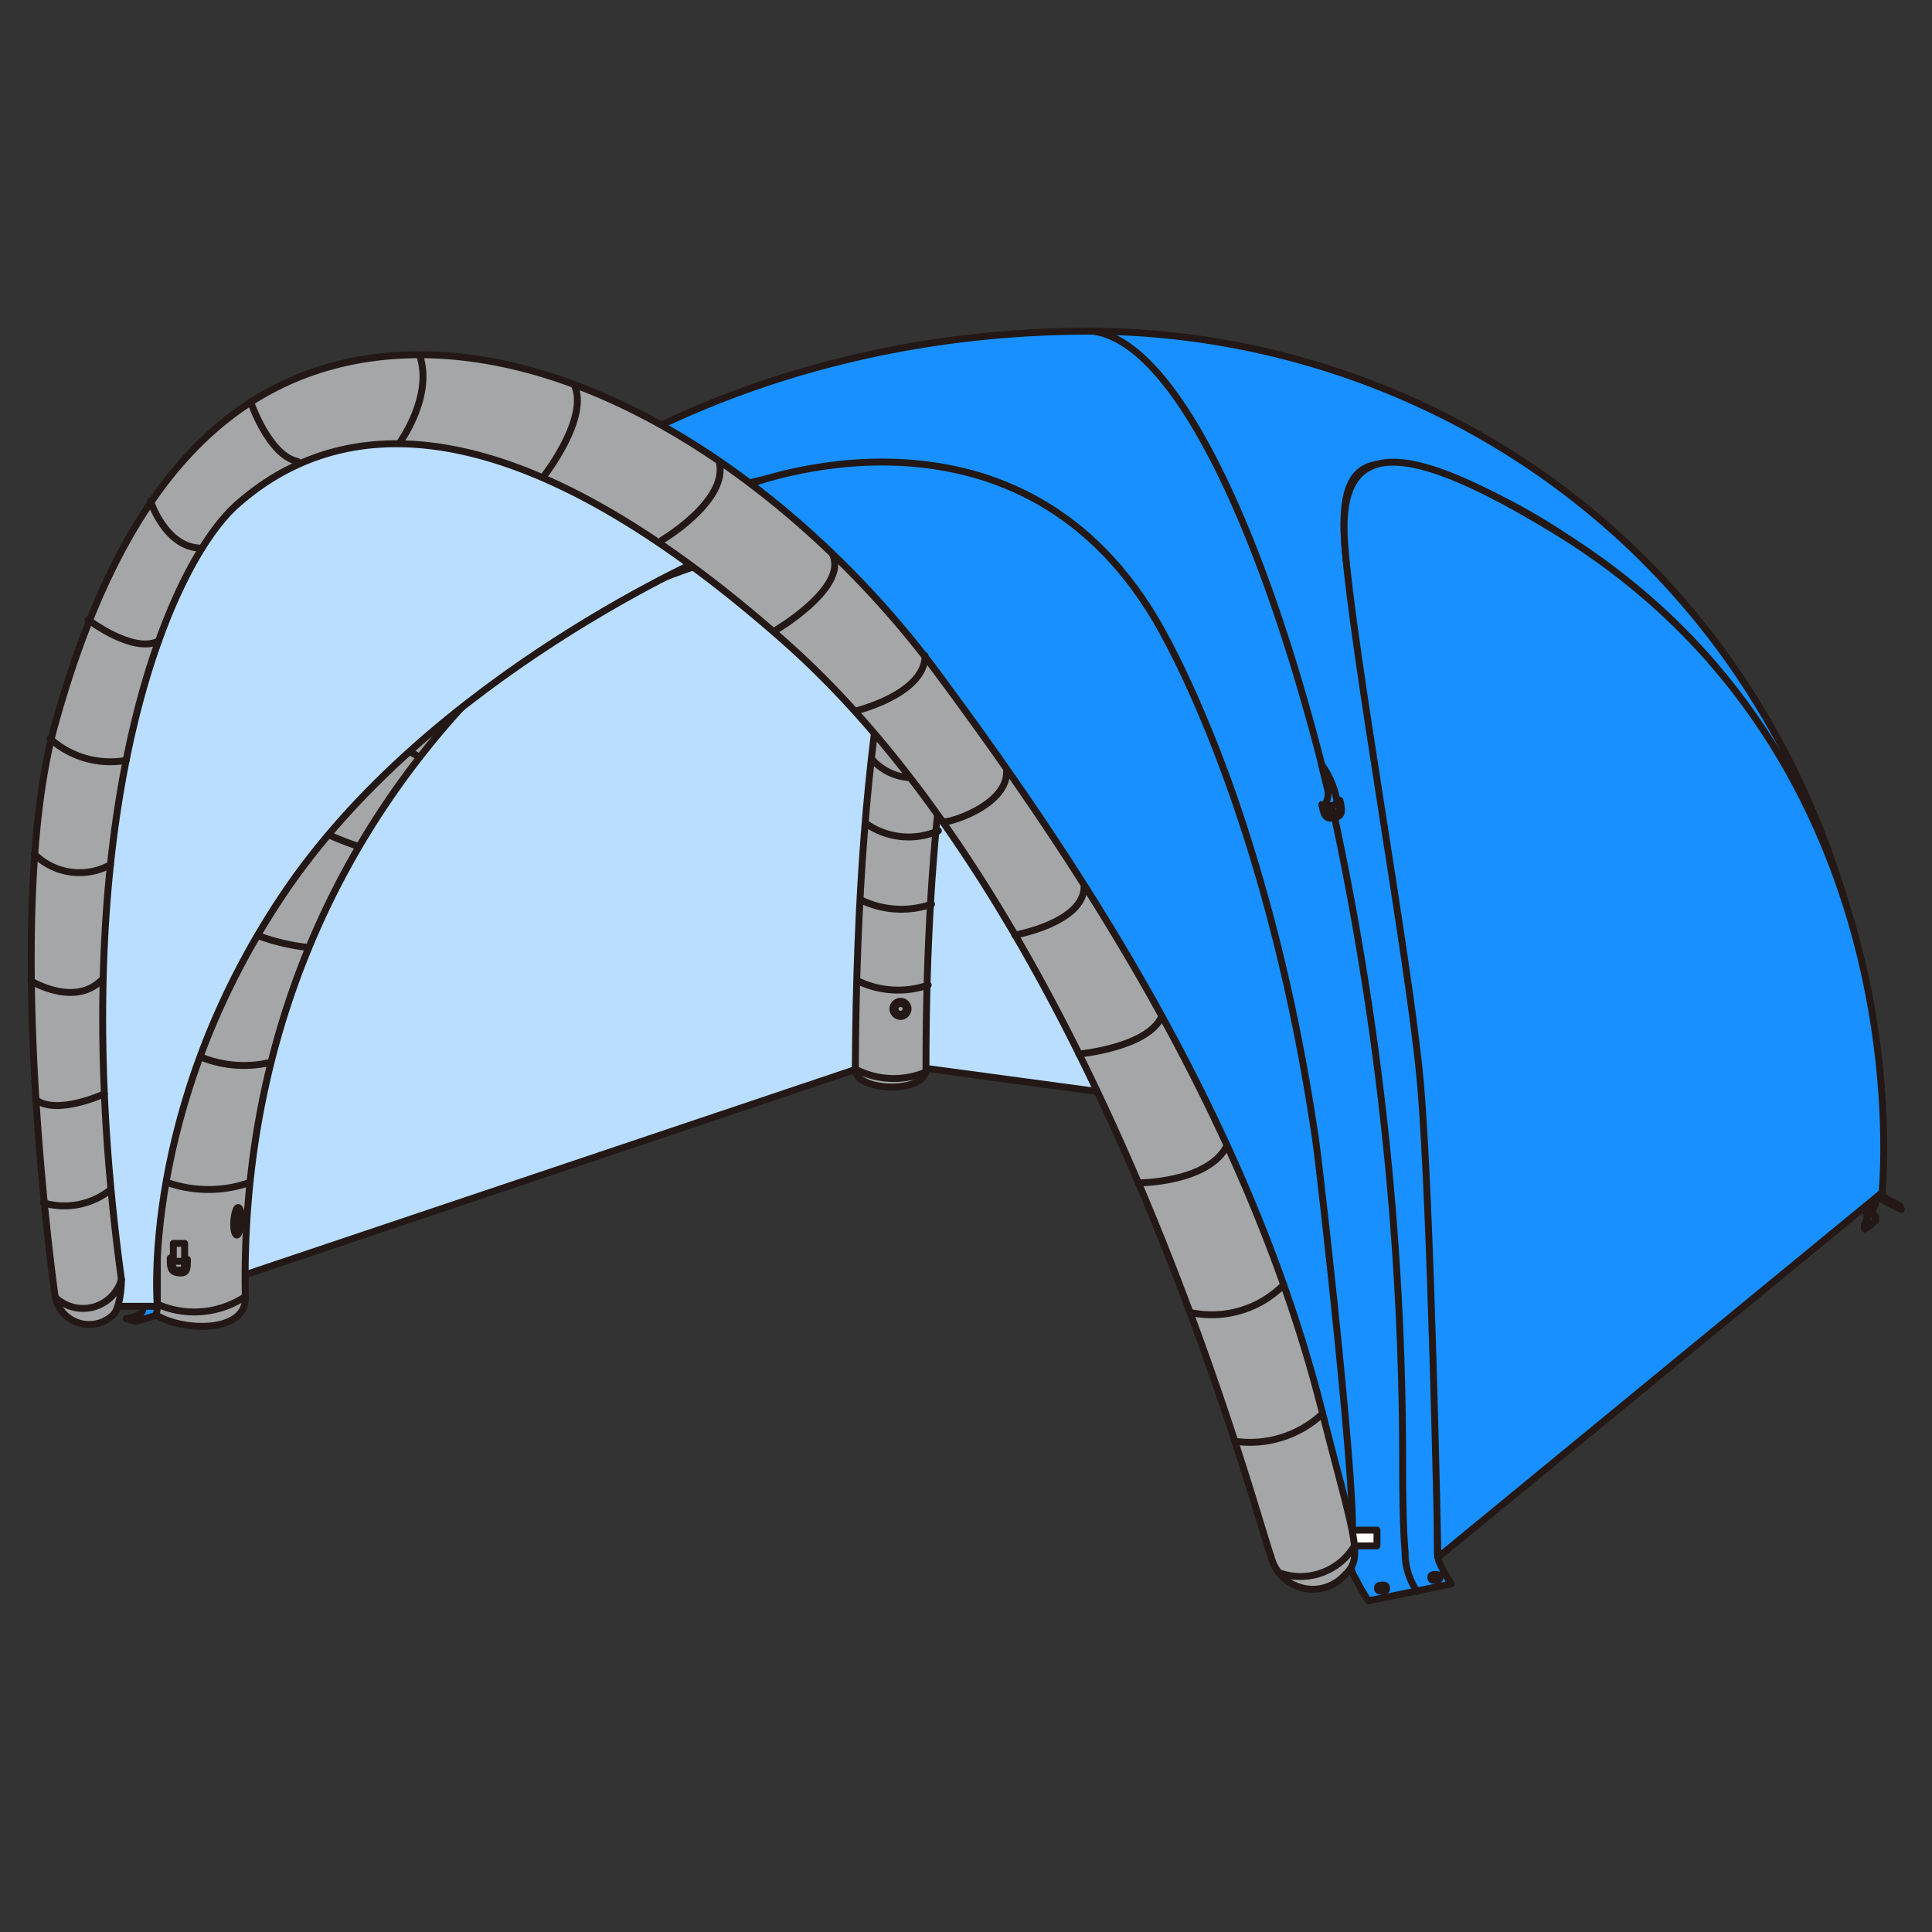 <svg id="图层_1" data-name="图层 1" xmlns="http://www.w3.org/2000/svg" viewBox="0 0 70 70"><rect x="0" y="0" width="70" height="70" fill="#333333" stroke="none"/><defs><style>.cls-1,.cls-2,.cls-9{fill:#badeff;}.cls-1,.cls-3,.cls-4,.cls-6,.cls-8,.cls-9{stroke:#231815;stroke-linecap:round;stroke-linejoin:round;stroke-width:0.25px;}.cls-1,.cls-5,.cls-7,.cls-8{fill-rule:evenodd;}.cls-3{fill:#a4a6a8;}.cls-4{fill:none;}.cls-5,.cls-6,.cls-8{fill:#1890ff;}.cls-7{fill:#fff;}</style></defs><path class="cls-1" d="M7.15,46.77l25.24-8.49s2.75-19.63-2.6-19.5S8.79,21.65,7.15,46.77Z"/><path class="cls-1" d="M66.16,43.11,32.74,38.6S30,17.13,45.68,18,66.28,31.35,66.16,43.11Z"/><path class="cls-2" d="M18.78,23.47s12.62-8.84,13.09,1.1c0,0,1.89-9,3.13-9.74C35,14.83,20.78,17.3,18.78,23.47Z"/><path class="cls-2" d="M34.4,26s1.45-12.07,5.54-12,16.48,4.84,19,10.73C59,24.72,45.24,14.19,34.4,26Z"/><path class="cls-3" d="M45.79,16.25A26.53,26.53,0,0,1,65,43.09c0,.78,1.76,1.06,2.59.61l.34-.31a.75.75,0,0,0,.09-.3A29.44,29.44,0,0,0,39,12.15c-20.8.13-35,19.43-33.67,35a.93.93,0,0,0,.24.49l.08,0c1,.62,3.26.65,3.24-.62C8.49,28.16,23.45,16.38,37.79,15.38l.71,0a31.14,31.14,0,0,1,6.91.8Z"/><path class="cls-3" d="M39,15.48c-1.34-.08-5.46,5.1-5.45,23.27,0,.88-2.56.81-2.56,0,.06-12.78,1.7-19.55,3.64-23.07"/><path class="cls-3" d="M50.54,56.85a3.76,3.76,0,0,0,1.13-.34l.39-.5a1.11,1.11,0,0,0,0-.19C51.8,30,46.69,14.3,39.9,12.15c-2.45-.78-2.64,3-1.46,3.08,4.71.32,9.59,21.07,9.26,40.5,0,.54.48.88,1.24,1A9.19,9.19,0,0,0,50.54,56.85Z"/><path class="cls-4" d="M5.23,47a3.33,3.33,0,0,0,3.62,0"/><path class="cls-4" d="M5.27,42.48A4.52,4.52,0,0,0,9,42.86"/><path class="cls-4" d="M6.2,37.65a4.12,4.12,0,0,0,3.6.84"/><path class="cls-4" d="M7.81,33.12a7.57,7.57,0,0,0,3.37,1.21"/><path class="cls-4" d="M9.9,29.07a11,11,0,0,0,3.1,1.6"/><path class="cls-4" d="M35.77,12.21c.64.3.56,2.41.47,3.2"/><path class="cls-4" d="M52.06,55.88a.14.14,0,0,0,0-.06m-2.46.61a5.92,5.92,0,0,0,2.13-.31m-4-.29a2.4,2.4,0,0,0,1.36.55"/><path class="cls-4" d="M47.68,51.06a6.53,6.53,0,0,0,4.29.09"/><path class="cls-4" d="M47,41a8.76,8.76,0,0,1,4.22-.53"/><path class="cls-4" d="M47.44,45.83a11.31,11.31,0,0,0,4.38-.18"/><path class="cls-4" d="M12.46,25.33a11.21,11.21,0,0,0,2.74,2.1"/><path class="cls-4" d="M15.4,22a8.37,8.37,0,0,0,2.48,2.4"/><path class="cls-4" d="M18.66,19.13c.8.87,1.34,2,2.14,2.76"/><path class="cls-4" d="M32.39,12.73c.63.3.77,2.44.68,3.23"/><path class="cls-4" d="M28.94,13.65c.63.3,1.11,2.41,1,3.2"/><path class="cls-4" d="M25.16,15.15c.63.3,1.42,2.11,1.63,3.11"/><path class="cls-4" d="M21.89,16.91a14.75,14.75,0,0,1,2,2.9"/><path class="cls-4" d="M46.43,36.21a7.19,7.19,0,0,1,4.19-.72"/><path class="cls-4" d="M45.71,31.89A4.62,4.62,0,0,1,49.85,31"/><path class="cls-4" d="M45,28.28a3.54,3.54,0,0,1,4-1.12"/><path class="cls-4" d="M44,24.8a3.08,3.08,0,0,1,4-1.22"/><path class="cls-4" d="M43.2,22.09a2.55,2.55,0,0,1,3.72-1.39"/><path class="cls-4" d="M42.26,19.71c.43-1.55,2.43-2.34,3.5-1.54"/><path class="cls-4" d="M41.41,18a2.09,2.09,0,0,1,3.1-1.95"/><path class="cls-4" d="M40.28,16.35a2,2,0,0,1,2.59-2.3"/><path class="cls-4" d="M39.09,15.4a2.05,2.05,0,0,1,1.85-2.81"/><path class="cls-4" d="M31.08,35.54a3.35,3.35,0,0,0,2.55.15"/><path class="cls-4" d="M31.2,32.61a3.35,3.35,0,0,0,2.55.15"/><path class="cls-4" d="M31.44,29.88A2.69,2.69,0,0,0,34,30.1"/><path class="cls-4" d="M31.61,27.53a2,2,0,0,0,2.58.32"/><path class="cls-4" d="M31.87,25.4a1.93,1.93,0,0,0,2.63.35"/><path class="cls-4" d="M32.19,23.47a2.07,2.07,0,0,0,2.65.48"/><path class="cls-4" d="M34.33,16.29a1.85,1.85,0,0,0,2.72,1.06"/><path class="cls-4" d="M35.47,15.51a1.77,1.77,0,0,0,2.35.77"/><path class="cls-4" d="M37,15.32c.34.41.54.52,1.28.51"/><path class="cls-4" d="M33.64,17.93a1.93,1.93,0,0,0,2.72.89"/><path class="cls-4" d="M33.05,19.72a1.69,1.69,0,0,0,2.75.57"/><path class="cls-4" d="M32.57,21.6a1.86,1.86,0,0,0,2.7.47"/><path class="cls-4" d="M42.27,12.24a3.84,3.84,0,0,1,0,1.28"/><path class="cls-4" d="M45,12.72a4.38,4.38,0,0,1-.61,3"/><path class="cls-4" d="M47.83,13.53c.3.66-.47,2.56-.94,3"/><path class="cls-4" d="M50.6,14.62c.29.66-.83,2.66-1.31,2.9"/><path class="cls-4" d="M53.15,15.93c.26.67-1.31,2.65-1.53,2.77"/><path class="cls-4" d="M59,20.25a3,3,0,0,1-2.32,2.18"/><path class="cls-4" d="M67.86,38.64c-.52.52-2.31.56-3,.29"/><path class="cls-4" d="M67.21,34.68c-.53.51-2.39.54-3.13.27"/><path class="cls-4" d="M65.88,30.55a3.77,3.77,0,0,1-3,.88"/><path class="cls-4" d="M64.06,26.76a3.17,3.17,0,0,1-2.85,1.32"/><path class="cls-4" d="M61.74,23.33a3.89,3.89,0,0,1-2.6,1.78"/><path class="cls-4" d="M56.14,17.89c.11.75-1.35,2.41-2,2.48"/><path class="cls-4" d="M6.23,45.65h0a.59.59,0,0,0,.06.31.27.27,0,0,0,.17.06c.05,0,.14,0,.17,0a.55.55,0,0,0,.06-.31h0m0-.08h.1c0,.34,0,.52-.31.49s-.31-.2-.31-.54h.11m0-.53.41,0v.65l-.41,0Z"/><path class="cls-4" d="M67,41.69h0A.55.55,0,0,1,67,42a.23.23,0,0,1-.15,0s-.12,0-.15,0a.48.48,0,0,1,0-.26h0m0-.07h-.09c0,.29,0,.44.27.42s.26-.17.26-.46H67m0-.45-.35,0v.55l.35,0Z"/><path class="cls-4" d="M68,43c-.49.54-2.45.48-3,.08"/><path class="cls-4" d="M31,38.74a3,3,0,0,0,2.55.1"/><path class="cls-4" d="M8.63,43.75c.08,0,.13.22.11.5s-.09.5-.16.5-.13-.22-.11-.5S8.56,43.75,8.63,43.75Z"/><path class="cls-4" d="M8.62,44s.07.13.06.28,0,.28-.09.28-.07-.13-.06-.28S8.58,44,8.62,44Z"/><path class="cls-4" d="M47.8,54.39h0a1.31,1.31,0,0,0,0,.37.11.11,0,0,0,.1.08s.08,0,.1,0a1.15,1.15,0,0,0,0-.36h0m0-.1h.06c0,.41,0,.62-.18.58s-.18-.25-.18-.66h.06m0-.63.24.06v.77l-.24-.05Z"/><line class="cls-4" x1="51.66" y1="56.15" x2="51.75" y2="56.1"/><polygon class="cls-4" points="67.5 43.33 67.84 43.13 67.85 43.57 67.51 43.77 67.5 43.33"/><path class="cls-4" d="M67.68,43.72l.18-.11v-.1h0m-.15.88.25-.15,0-.17c-.12,0-.15-.2,0-.47l0-.19,0,0m-.17.29-.18.11v-.11h0m.19.68-.25.15v-.17c.12-.2.14-.39,0-.49l0-.21,0,0"/><path class="cls-4" d="M34.4,26.4c6.52-7.55,14.87-8.06,24.49-1.6"/><path class="cls-4" d="M18.57,23.77c9.51-5.75,13.42-4.93,13.12,3m-12.55-3.5c9.5-5.75,12.79-3.69,12.7,2.4"/><path class="cls-4" d="M34.45,26.05c6.43-7.28,14.43-7.91,24-1.71"/><path class="cls-5" d="M4.93,47.88l-.36-.1s.61-.09.6-.34c0-.83-.06-2.87,0-2.94C6.2,24.64,21.22,12.14,39.2,12c13.85-.11,28,10,29,28.7,0,0,0,2.09,0,2.6,0,.09.63.37.63.38l.06.14S68,43.4,68,43.3c0-.56,0-2.56,0-2.62C67.45,22.8,52.4,16.05,49.68,16.87c-1.9.57-.65,4.81.4,10.93a162.69,162.69,0,0,1,2,25.59c0,.06,0,2.11,0,2.87a1.2,1.2,0,0,0,.05.3,4.86,4.86,0,0,0,.45.83l-3,.61a7.86,7.86,0,0,1-.47-.81,1.12,1.12,0,0,1-.18-.62c0-.92,0-3-.06-3.06-.9-12.3-3.39-35.7-15.26-36.61C23,16.09,6.13,25.26,5.7,44.66c0,.66,0,1.75,0,2.43,0,.33,0,.56-.12.59Z"/><path class="cls-6" d="M4.93,47.88l-.36-.1s.61-.09.6-.34c0-.83-.06-2.87,0-2.94C6.2,24.64,21.22,12.14,39.2,12c13.85-.11,28,10,29,28.7,0,0,0,2.09,0,2.6,0,.09.63.37.63.38l.06.14S68,43.4,68,43.3c0-.56,0-2.56,0-2.62C67.45,22.8,52.4,16.05,49.68,16.87c-1.9.57-.65,4.81.4,10.93a162.69,162.69,0,0,1,2,25.59c0,.06,0,2.11,0,2.87a1.2,1.2,0,0,0,.05.3,4.86,4.86,0,0,0,.45.83l-3,.61a7.86,7.86,0,0,1-.47-.81,1.12,1.12,0,0,1-.18-.62c0-.92,0-3-.06-3.06-.9-12.3-3.39-35.7-15.26-36.61C23,16.09,6.13,25.26,5.7,44.66c0,.66,0,1.75,0,2.43,0,.33,0,.56-.12.59Z"/><path class="cls-4" d="M48.1,28.59l-.22-.89A3.24,3.24,0,0,1,48.44,29l0,.14-.44.1C48.06,29,48.17,28.86,48.1,28.59Z"/><path class="cls-4" d="M48.44,29l.11,0c.08.37.12.56-.21.63s-.37-.12-.45-.48l.15,0"/><path class="cls-4" d="M48,29.22h0c0,.11.07.27.13.31a.28.28,0,0,0,.2,0,.32.32,0,0,0,.18-.1.58.58,0,0,0,0-.34h0"/><path class="cls-4" d="M48.36,29.64A111.4,111.4,0,0,1,50.82,53c0,.25,0,2.3.09,3.22a2.47,2.47,0,0,0,.44,1.45M48.26,29.21c0,.11.05.23.08.34M39.59,12c3,.37,6.23,7.26,8.52,16.59"/><path class="cls-4" d="M50.07,57.43c.09,0,.17,0,.17.11s-.07.11-.16.11-.17,0-.17-.11S50,57.44,50.07,57.43Z"/><path class="cls-4" d="M52,57.05c.09,0,.17,0,.17.1s-.07.11-.16.11-.17,0-.17-.1S51.88,57.05,52,57.05Z"/><path class="cls-4" d="M5,47.8s.1,0,.1,0,0,0-.1,0-.09,0-.09,0S5,47.8,5,47.8Z"/><polygon class="cls-7" points="48.98 55.44 49.89 55.44 49.89 56.01 49 56.01 48.98 55.44"/><polygon class="cls-4" points="48.98 55.44 49.89 55.44 49.89 56.01 49 56.01 48.98 55.44"/><polygon class="cls-7" points="5.64 46.09 5.4 46.01 5.42 46.68 5.62 46.77 5.64 46.09"/><polygon class="cls-4" points="5.64 46.09 5.4 46.01 5.42 46.68 5.62 46.77 5.64 46.09"/><path class="cls-4" d="M32.63,36.28a.27.27,0,0,1,.27.27.28.28,0,0,1-.27.28.29.29,0,0,1-.28-.28A.28.28,0,0,1,32.63,36.28Z"/><path class="cls-4" d="M32.63,36.36a.19.19,0,0,1,.2.19.2.2,0,1,1-.4,0A.19.19,0,0,1,32.63,36.36Z"/><path class="cls-8" d="M52.1,56.43,68.19,43.21s1.64-15.78-11.87-24c-5.33-3.25-7.9-3.48-7.6.49s2.35,15.15,2.74,19.49S52.1,56.43,52.1,56.43Z"/><path class="cls-9" d="M4.08,47.33H5.7s-.65-7.11,4.52-14.86C15.57,24.44,26,20,26,20s-8-5-12-5-9.27,6.32-9.27,6.32S.85,42.49,4.08,47.33Z"/><path class="cls-6" d="M27,17.6s9.69-3.88,14.87,4.85c1.05,1.78,4.2,8.08,5.78,18.72.2,1.35,1.62,14,1.31,14.63L47.13,55S38.23,28.42,27.94,20.1Z"/><path class="cls-3" d="M4.4,46.36s0,1-.32,1.3A1.26,1.26,0,0,1,2,47C1.82,45.72.14,32.9,2,26.22S7.2,13.34,14.37,12.88,29.24,18,34,24.43,45.13,40.22,47.88,51.06c1.21,4.75,1.54,5.36.85,6a1.56,1.56,0,0,1-2.68-.67c-.6-1.61-6.16-23-17.6-33.13S11.19,16,8.61,18.26,2.14,29.88,4.4,46.36Z"/><path class="cls-4" d="M46.39,57a2.28,2.28,0,0,0,2.69-1"/><path class="cls-4" d="M44.74,52.22a3.86,3.86,0,0,0,3.18-1"/><path class="cls-4" d="M43.11,47.55a3.67,3.67,0,0,0,3.4-1"/><path class="cls-4" d="M41.24,42.86s2.53,0,3.21-1.34"/><path class="cls-4" d="M39.09,38.19s2.5-.23,3-1.36"/><path class="cls-4" d="M36.77,33.88s2.48-.44,2.51-1.74"/><path class="cls-4" d="M34.19,29.76c0,.12,2.34-.54,2.28-1.83"/><path class="cls-4" d="M31,25.76s2.5-.6,2.52-2"/><path class="cls-4" d="M28.08,22.85s2.64-1.54,2.09-2.75"/><path class="cls-4" d="M24,19.56s2.4-1.42,2.06-2.82"/><path class="cls-4" d="M19.73,17.22s1.64-2.11,1.07-3.29"/><path class="cls-4" d="M14.46,16.07s1.26-1.7.74-3.21"/><path class="cls-4" d="M4.4,46.36A1.45,1.45,0,0,1,2,47"/><path class="cls-4" d="M4,43.11a2.68,2.68,0,0,1-2.43.47"/><path class="cls-4" d="M3.78,39.63s-1.72.8-2.49.21"/><path class="cls-4" d="M1.12,35.54s1.63,1,2.62-.09"/><path class="cls-4" d="M1.24,30.94A2.32,2.32,0,0,0,4,31.33"/><path class="cls-4" d="M1.81,26.76a3.27,3.27,0,0,0,2.76.79"/><path class="cls-4" d="M3.19,22.45s1.62,1.24,2.55.78"/><path class="cls-4" d="M5.45,18.15S6,19.87,7.31,19.86"/><path class="cls-4" d="M9.08,14.56s.65,1.93,1.7,2.16"/></svg>